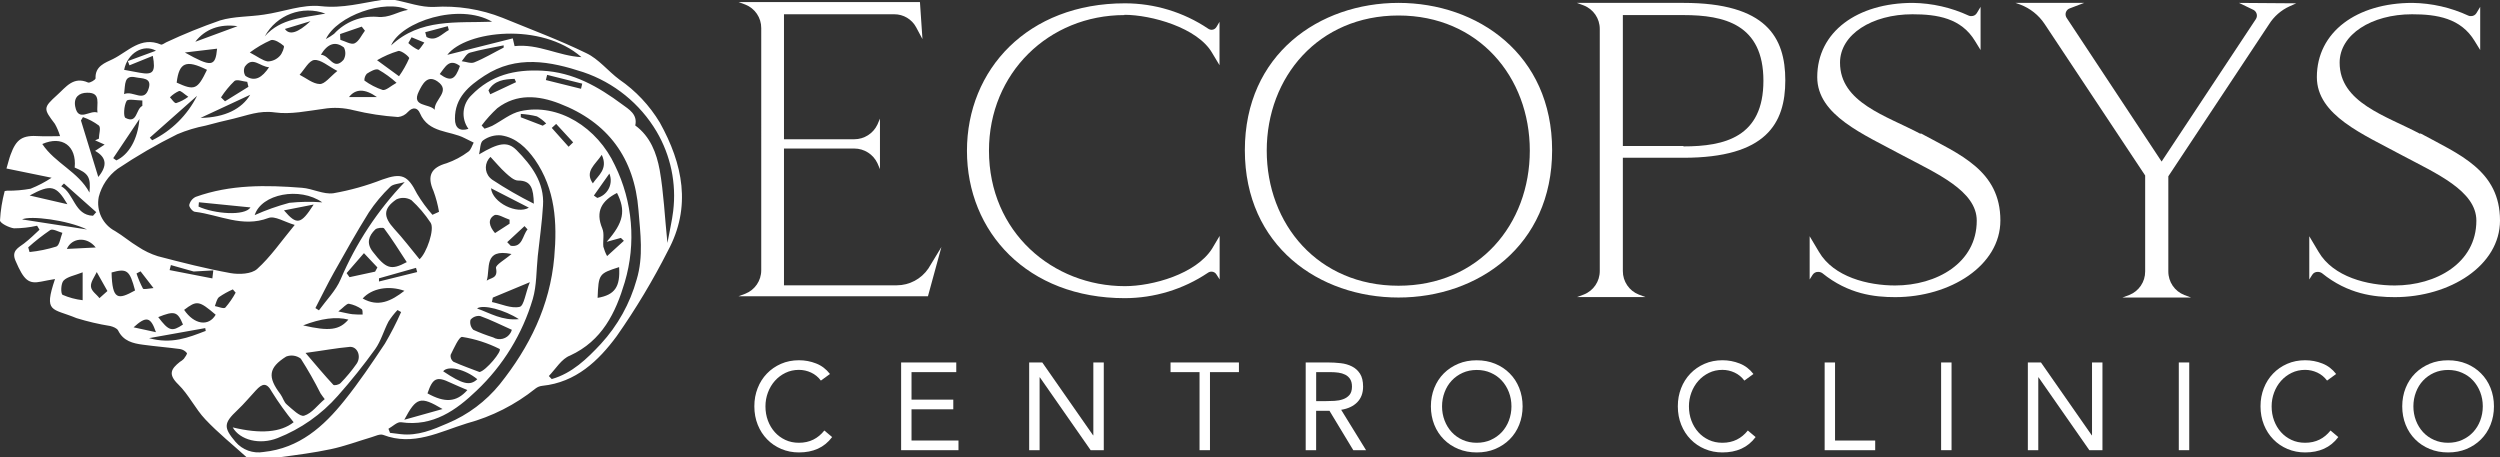 <svg xmlns="http://www.w3.org/2000/svg" id="Livello_1" data-name="Livello 1" viewBox="0 0 587.1 107.39"><rect x="0" y="0" width="587.1" height="107.39" fill="#333333" stroke="none"/><defs><style>      .cls-1 {        fill: #fff;        stroke-width: 0px;      }    </style></defs><g id="Livello_2" data-name="Livello 2"><g id="Livello_1-2" data-name="Livello 1-2"><path class="cls-1" d="M221.08,58.01l-3.16,11.56h-44.48l1.58-.59c2.26-.89,3.75-3.07,3.75-5.5V6.61c.02-2.44-1.47-4.65-3.75-5.54l-1.58-.59h42.6l.59,8.7-1.48-2.77c-1.01-1.89-2.99-3.07-5.14-3.06h-25.9v29.35h16.51c2.33,0,4.45-1.35,5.44-3.46l.59-1.38v11.86l-.59-1.38c-.99-2.11-3.11-3.46-5.44-3.46h-16.51v32.12h26.49c2.97,0,5.75-1.49,7.42-3.95l3.06-5.04Z"></path><path class="cls-1" d="M264.08,3.54c-17.8,0-31.83,13.64-31.83,31.83,0,19.18,15,31.83,31.92,31.83,6.53,0,16.71-2.87,20.47-8.8l1.78-3v10.22l-.73-1.14c-.24-.42-.69-.69-1.18-.69-.32,0-.63.11-.89.3-5.76,3.86-12.54,5.92-19.48,5.93-22.83,0-37.06-15.52-37.06-34.6S241.34.78,264.17.78c6.95,0,13.75,2.06,19.52,5.93.26.19.57.29.89.29.46-.02.88-.28,1.11-.69l.7-1.18v10.18l-1.7-2.83c-3.41-6-14.39-9-20.61-9v.06Z"></path><path class="cls-1" d="M364.5,35.27c0,22.54-17.49,34.6-36.08,34.6s-36.08-12.06-36.08-34.6S309.84.68,328.42.68s36.08,12.06,36.08,34.59ZM359.26,35.37c0-17.3-12.06-31.73-30.84-31.73s-30.94,14.43-30.94,31.73,12.06,31.73,30.94,31.73,30.84-14.43,30.84-31.73Z"></path><path class="cls-1" d="M395.34.68c19.47,0,23.92,8.1,23.92,18.19s-4.45,18.18-23.92,18.18h-14.23v26.59c-.02,2.44,1.47,4.65,3.75,5.54l1.58.59h-16.11l1.58-.59c2.29-.88,3.79-3.09,3.78-5.54V6.81c.01-2.45-1.49-4.66-3.78-5.54l-1.58-.59h25.01ZM395.34,34.29v.09c9.69,0,18.78-2.17,18.78-15.42s-9.19-15.42-18.78-15.42h-14.23v30.75h14.23Z"></path><path class="cls-1" d="M451.09,31.32c9.09,4.94,18.68,8.7,18.68,20.46,0,10.58-11.76,18-24.71,18-4.84,0-11-.69-17.1-5.63-.29-.2-.64-.31-1-.3-.52-.02-1.01.25-1.29.69l-.69,1.09v-10.15l2.18,3.66c3.46,5.93,11.56,7.9,17.89,7.9,9.69,0,19.17-5.24,19.17-15.22,0-7-9.39-11.07-17.59-15.42-8.9-4.84-19.87-9.29-19.87-18.29,0-10.63,9.4-17.43,22.45-17.43,4.55.07,9.03,1.09,13.15,3,.19.08.39.12.59.1.52.02,1.01-.25,1.28-.69l.89-1.48v10.14l-1.28-2.08c-3.26-5.43-8.9-6.32-14.73-6.32-9.49,0-17,4.74-17,11.36,0,9.39,10.87,12.46,18.88,16.71l.1-.1Z"></path><path class="cls-1" d="M539.26.78l-1.57.7c-2,.91-3.69,2.39-4.85,4.25l-23.63,35.67v22.34c-.01,2.45,1.48,4.65,3.76,5.54l1.58.59h-16.11l1.58-.59c2.28-.89,3.77-3.1,3.75-5.54v-22.53l-23.62-35.59c-1.38-2.08-3.39-3.67-5.73-4.55l-1.09-.39h16.11l-3.36,1.28c-.78.27-1.19,1.12-.92,1.89.03.1.08.2.13.29l22.34,33.8,22.14-33.46c.45-.7.25-1.63-.45-2.09-.05-.03-.09-.06-.14-.08l-3.37-1.63,13.45.1Z"></path><path class="cls-1" d="M568.42,31.32c9.09,4.94,18.68,8.7,18.68,20.46,0,10.58-11.76,18-24.71,18-4.85,0-11-.69-17.1-5.63-.29-.2-.64-.31-1-.3-.52-.02-1.02.24-1.29.69l-.69,1.09v-10.15l2.18,3.66c3.46,5.93,11.56,7.9,17.89,7.9,9.68,0,19.17-5.24,19.17-15.22,0-7-9.39-11.07-17.59-15.42-8.9-4.84-19.87-9.29-19.87-18.29.01-10.63,9.4-17.43,22.45-17.43,4.55.07,9.03,1.09,13.15,3,.19.08.39.12.59.1.52.02,1.01-.25,1.28-.69l.89-1.48v10.14l-1.28-2.08c-3.26-5.43-8.9-6.32-14.73-6.32-9.49,0-17,4.74-17,11.36,0,9.39,10.87,12.46,18.88,16.71l.1-.1Z"></path></g></g><path class="cls-1" d="M89.8,0h2.96c3.04.58,6.12,1.75,9.12,1.63,5.51-.35,11.03.52,16.16,2.56,6.58,2.71,13.27,5.18,19.64,8.29,2.9,1.36,5.1,4.21,7.76,6.19,3.85,2.64,7.09,6.09,9.5,10.09,5.43,9.77,7.49,19.81,1.91,30.14-3.53,6.96-7.55,13.66-12.03,20.05-4.26,5.77-9.58,10.85-17.45,11.65-.59.06-1.15.28-1.61.64-4.75,3.81-10.24,6.59-16.12,8.18-6.39,1.97-12.58,5.43-19.66,2.71-.76-.28-1.87.28-2.79.56-3.17.94-6.31,2.12-9.5,2.79-3.97.85-8.03,1.36-12.05,1.9h-7.72c-3.24-2.93-6.67-5.68-9.67-8.86-2.39-2.51-3.92-5.85-6.39-8.25s-1.66-3.66.37-5.28c.34-.19.66-.44.94-.72.33-.43.85-1.21.72-1.36-.39-.5-.96-.83-1.59-.94-2.9-.39-5.82-.62-8.74-1.02-2.35-.31-4.59-.85-5.81-3.32-.26-.54-1.17-.9-1.86-1.07-2.68-.43-5.33-1.05-7.92-1.85-5.75-2.39-7.76-1.15-5.05-9.18-1.22.22-2.22.38-3.23.6-3,.62-4.07-.31-6.04-4.88-1.04-2.37.68-3.07,1.99-4.07s2.5-2.17,3.64-3.23l-.57-.94c-1.78.4-3.6.6-5.43.61-1.17-.16-3.28-1.21-3.28-1.87.13-2.32.5-4.63,1.1-6.88,0,0,.37-.08.56-.09,1.85.03,3.7-.13,5.52-.46,1.73-.69,3.39-1.55,4.94-2.58l-10.6-2.17c.41-1.36.62-2.31.95-3.2,1.36-3.77,2.81-4.67,6.78-4.4,1.36.09,2.86,0,4.86,0-.3-1-.71-1.97-1.22-2.88-2.71-3.57-2.79-3.77.53-6.78,2.03-1.8,3.79-4.48,7.27-2.93.39.16,1.76-.65,1.75-.98-.14-2.88,2.25-3.65,4.07-4.53,3.53-1.74,6.57-5.43,11.29-3.41.28.12.83-.35,1.26-.54,4.12-1.93,8.34-3.64,12.64-5.13,3.27-.98,6.86-.83,10.28-1.36,4.49-.62,9.05-2.47,13.42-1.98,5.09.57,9.63-.79,14.39-1.48ZM101.54,50.45l1.56-.71c-.28-1.65-.71-3.28-1.29-4.86-1.59-3.55-.61-5.52,3.08-6.55,1.82-.64,3.54-1.55,5.09-2.71.61-.42.85-1.36,1.26-2.13-.69-.34-1.36-.68-2.08-1.03-3.55-1.86-8.52-1.14-10.54-5.87-.53-1.25-1.6-1.59-2.79-.34-.6.7-1.44,1.14-2.36,1.23-3.51-.23-6.99-.76-10.41-1.59-2.32-.6-4.73-.72-7.1-.33-3.79.5-7.73,1.36-11.41.84s-6.53.72-9.71,1.47c-2.18.5-4.38,1.03-6.55,1.63-2.28.44-4.51,1.11-6.65,2.02-4.86,2.4-9.55,5.12-14.04,8.14-2.18,1.62-3.74,3.95-4.41,6.58-.64,3.24.93,6.51,3.85,8.03,1.85,1.11,3.5,2.54,5.35,3.65,1.44.97,3.02,1.73,4.68,2.25,5.66,1.48,11.33,2.93,17.08,3.97,2.01.35,4.91.23,6.24-.98,3.13-2.81,5.58-6.42,8.82-10.34-2.39-.69-4.68-2.2-6.17-1.63-6.1,2.33-11.53-.75-17.24-1.45-.54,0-1.44-1.14-1.36-1.6.19-.83.75-1.54,1.52-1.91,8.14-2.92,16.54-2.79,24.96-2.13,2.5.19,5.03,1.61,7.38,1.28,3.93-.69,7.78-1.77,11.5-3.22,4.53-1.61,5.94-1.03,8.14,3.35,1.05,1.75,2.25,3.39,3.6,4.92ZM112.49,36.26c4.59-2.71,6.66-3.16,8.82-1,3.5,3.55,6.57,7.6,6.21,13.01-.23,3.97-.81,7.91-1.23,11.86-.35,3.38-.24,6.88-1.17,10.08-2.43,8.21-6.97,15.63-13.19,21.52-4.76,4.57-10.27,8.53-17.74,7.43-.9-.14-1.98.99-2.97,1.53l.37.96,2.52.31c3.99.45,7.49-1.02,11.03-2.56,4.76-2,8.95-5.14,12.21-9.14,7-8.76,11.8-18.44,12.81-29.85.72-8.14.26-15.98-4.56-22.94-1.93-2.71-4.42-5.18-7.92-5.68-1.51-.13-3.01.29-4.23,1.18-.73.49-.66,2.14-.95,3.3ZM128.88,88.3l.69.72c4.78-1.36,8.29-4.78,11.53-8.25,3.96-4.31,6.85-9.5,8.42-15.14,1.63-5.43.85-10.85.42-16.28-.95-12.21-7.15-20.65-18.57-25.04-4.92-1.9-10.01-2.39-14.58,1.09-1.35,1.24-2.58,2.6-3.68,4.07l.68.75c.61-.18,1.2-.41,1.78-.66,2.22-1.17,4.31-2.94,6.67-3.46,8.91-1.98,18.08,3.89,22.17,12.73,4.18,8.53,5.01,18.32,2.31,27.43-2.14,7.2-5.32,13.78-12.85,17.24-1.98.75-3.34,3.09-4.99,4.82ZM68.96,99.16c-1.85-2.26-3.56-4.64-5.1-7.12-1.26-2.35-2.31-1.93-3.72-.42s-2.82,3.22-4.37,4.68c-3.24,3.05-3.35,4.07-.45,7.48,1.62,1.89,4.12,2.79,6.58,2.36,8.37-.87,14.1-5.97,18.99-12.09,3.42-4.25,6.47-8.79,9.5-13.35,1.41-2.4,2.69-4.88,3.81-7.42l-.85-.47c-.79.83-1.5,1.74-2.12,2.71-1.11,2.12-1.75,4.54-3.12,6.47-2.73,3.79-5.65,7.44-8.75,10.93-3.86,4.4-8.73,7.82-14.18,9.96-4.21,1.66-8.82.47-10.53-2.51q9.79,2.37,14.3-1.21ZM156.73,57.1c.53-2.97,1.09-5.22,1.36-7.53.79-6.48-.58-13.04-3.89-18.67-3.89-6.57-10.01-11.52-17.24-13.96-7.76-2.55-15.67-4.07-23.2.85-3.68,2.4-6.96,5.16-6.92,10.12,0,2.17,1.15,3,3.17,2.35-1.78-2.44-1.47-5.83.72-7.91,4.59-4.73,10.16-6.08,16.58-5.75,7.33.37,13.21,3.77,18.8,7.91,1.53,1.14,3.68,2.31,3.07,4.95,3.55,2.59,5.01,6.51,5.74,10.47.94,5.33,1.17,10.85,1.82,17.16ZM76.26,93.73c-.35-.44-.68-.89-.99-1.36-1.4-2.79-2.95-5.51-4.63-8.14-.98-.75-2.28-.94-3.43-.5-4.18,2.63-4.41,4.82-1.36,8.83.57.77.81,1.86,1.51,2.44,1.28,1.09,3.11,2.94,4.07,2.62,1.83-.56,3.19-2.54,4.83-3.89ZM98.51,60.89c1.64-1.36,3.66-7.12,2.6-8.61-1.28-1.94-2.79-3.71-4.5-5.28-1.08-.64-2.41-.7-3.54-.16-3.13,2.17-3.08,4.07-.47,6.93,2.03,2.2,3.87,4.61,5.91,7.1v.03ZM112.6,87.37c1.52-.28,5.43-5.03,4.71-5.43-2.76-1.38-5.72-2.34-8.78-2.82-.73-.09-1.95,2.71-2.71,4.23-.08.6.16,1.21.64,1.59,1.99.91,4.11,1.64,6.15,2.43ZM71.75,82.88c2.51,2.93,4.45,5.26,6.53,7.49.2.22,1.36,0,1.74-.45,1.36-1.4,2.61-2.9,3.73-4.5,1.17-1.71.2-4.07-1.61-3.96-3.17.28-6.32.88-10.38,1.42ZM136.55,13.42c-9.5-8.3-27.13-6.2-31.51-.54l15.38-3.87c.31,1.36.45,1.91.42,1.82,5.62-.61,10.32,2.32,15.71,2.59ZM74.06,72.34l.84.54c1.74-2.41,3.96-4.61,5.09-7.27,3.59-8.46,8.69-16.2,15.05-22.85-1.36.42-2.71.43-3.39,1.1-1.89,1.82-3.58,3.84-5.03,6.02-2.89,4.63-5.55,9.39-8.22,14.14-1.53,2.73-2.89,5.55-4.33,8.32ZM146.52,56.56l-.71-.69-3.34.92c4.07-4.6,4.49-7.38,2.43-11.48-3.54,1.8-5.16,4.29-3.45,8.37.52,1.23.09,2.84.24,4.26.21.76.5,1.5.88,2.2l3.93-3.58ZM95.52,61.55c-1.76-2.71-3.46-5.43-5.32-7.91-.22-.28-1.67-.15-2.09.26-1.53,1.51-2.13,3.19-.58,5.2,3.12,4.02,4.23,4.46,7.99,2.46ZM115.57,5.1c-7.77-4.52-21.37,0-23.74,5.58,6.86-6.4,15.44-5.26,23.74-5.58ZM125.37,47.83c-.11-3.6-.62-5.43-3.69-5.43-.98,0-2.08-1.02-2.92-1.78-1.26-1.13-2.33-2.46-3.57-3.77-1.39,1.29-1.47,3.46-.17,4.85.18.19.38.36.59.51,3.14,2.07,6.39,3.94,9.75,5.62ZM17.54,39.34c.49-5.05-2.93-7.58-7.61-5.52,3.01,4.53,8.48,6.51,11.08,11.4.35-3.64-.24-4.53-3.47-5.87ZM95.82,2.32c-5.43-2.6-16.69,1.36-19.29,6.85.68-.36,1.32-.77,1.93-1.23,2.58-2.79,6.28-4.26,10.07-3.99,2.9.35,4.82-1.25,7.3-1.63ZM22.34,32.95l.88-.38c0-1.06.54-2.56,0-3.09-1.14-.85-2.4-1.52-3.74-1.98l-.47.79,4.07,13.27c2.16-2.63,1.98-4.6-.75-6.13l2.24-1.48-2.22-.99ZM59.81,50.52c2.63-1.18,5.35-2.14,8.14-2.89,2.57-.27,5.16-.31,7.73-.11-5.29-3.72-14.31-1.99-15.87,3ZM120.2,77.45c-2.62-1.17-4.97-2.35-7.42-3.23-.87-.13-1.73.21-2.29.88-.2.84.05,1.73.66,2.35,1.51.69,3.07,1.28,4.65,1.78,1.42.84,3.25.37,4.09-1.05.13-.23.24-.47.31-.73ZM79.24,16.67c-2.24-1.17-3.89-2.71-5.43-2.58-1.26.12-2.31,2.24-3.45,3.47,1.56.79,3.12,2.13,4.72,2.17,1.19.04,2.39-1.66,4.15-3.07ZM109.75,91.6c-1.49-.65-2.71-1.14-3.95-1.72-3.24-1.57-4.18-1.13-5.41,2.5,4.07,2.25,6.78,2.13,9.36-.77ZM102.09,25.78c-.22-2.39,3.93-4.38.65-6.66-2.4-1.66-3.55.68-4.38,2.35-1.83,3.7,2.4,2.78,3.73,4.31ZM48.61,16.4c-4.92-2.46-6.55-1.74-7.12,3,4.21,1.93,4.88,1.66,7.12-3ZM29.15,16.4l3.66.68c3.12.57,3.79-.12,3.08-3.96l-5.49,2.22-.38-1,6.61-2.43c-2.9-1.66-6.7.52-7.48,4.49ZM115.73,69.89l-.2,1.04c2.2.46,4.53,1.59,6.51,1.13,1.03-.24,1.36-3.27,2.39-5.79l-8.7,3.62ZM19.41,63.95c-1.93.77-3.57,1-4.48,1.94-.64.66-.71,3.07-.23,3.35,1.5.65,3.08,1.07,4.71,1.26v-6.55ZM26.2,63.95c.15,6.59,1.52,6.47,5.52,4.26-1.25-4.71-1.87-5.26-5.52-4.22v-.04ZM58.67,12.33c1.87.98,3,1.91,4.23,2.1,1.06-.03,2.06-.49,2.78-1.26.6-.57,1.19-2.2.96-2.4-.81-.71-2.16-1.56-2.98-1.36-1.77.78-3.44,1.76-4.99,2.92ZM93.7,17.91c.94-1.32,1.74-2.73,2.39-4.22.11-.31-1.78-1.86-2.55-1.72-1.75.52-3.42,1.25-4.99,2.17l5.16,3.77ZM140.34,69.95c4.07-.69,5.35-2.62,5.05-7.22-4.76,1.52-4.82,1.6-5.05,7.24v-.03ZM71.16,76.41c6.2,1.44,8.53,1.1,10.66-1.36q-4.3-1.1-10.68,1.38v-.03ZM6.63,58.1l.31,1.09c2.14-.22,4.25-.65,6.29-1.29.77-.31.96-2.1,1.42-3.22-.96-.26-2.25-1.02-2.84-.66-1.82,1.24-3.56,2.6-5.2,4.08ZM76.41,3.19c-5.41-1.99-11.47.28-14.23,5.35,3.76-4.34,9.2-4.34,14.23-5.35ZM93.15,19.47c-1.31-1.2-2.75-2.24-4.29-3.12-.66-.28-1.89.43-2.71.96-.39.44-.6,1.01-.58,1.6,1.31.96,2.76,1.71,4.3,2.22.79.15,1.85-.91,3.28-1.7v.03ZM95.03,68.31c-3.76-1.36-7.76-.57-9.86,1.79,3.64,2.06,6.62.68,9.86-1.85v.05ZM43.24,72.77c2.35,3.47,5.75,3.99,7.41,1.14-3.92-3.34-4.42-3.41-7.41-1.14ZM22.89,26.45c-.28-1.98.98-4.76-2.44-4.67-1.85,0-3.2,1.04-2.79,3.22.72,3.81,3.49.71,5.25,1.45h-.01ZM103.93,96.06c-5.2-3.08-6.15-2.81-8.99,2.52l8.99-2.52ZM88.09,63.79l.54-.99-3.16-3.35-4.07,4.69.68.95,6.01-1.3ZM46.71,47.51l-.09,1c3.72,1.72,10.85,2.28,12.21.2l-12.11-1.21ZM29.14,22.1c2.16-.96,4.8,2.25,5.82-1.47.68-2.44-1.67-2.16-3.03-2.46-2.88-.64-2.47,1.59-2.79,3.92ZM75.35,12.85c2.12.12,2.94,3.85,5.32,1.21.53-.88.57-1.98.11-2.9-1.97-1.53-3.79-1-5.43,1.7ZM46.26,22.52l-11.08,9.81.56.61c4.56-2.23,8.25-5.89,10.53-10.42ZM118.28,11.18v-.53c-2.71.56-5.33.99-7.94,1.72-.77.22-1.36,1.36-1.91,2.01.99.11,2.14.6,2.94.27,2.4-.96,4.63-2.32,6.91-3.47ZM114.3,65.91c.94-.73,2.71-.46,2.18-2.96-.14-.75,2.06-1.93,3.64-3.3-6.66-1.4-4.92,3.51-5.82,6.25ZM26.59,37.14l.73.53c2.94-1.36,5.03-4.94,5.43-9.73l-6.16,9.2ZM25.23,68.35l-2.51-4.46c-.52,1.14-1.47,2.31-1.36,3.42s1.36,1.82,1.99,2.71l1.87-1.67ZM6.96,45.91l8.87,2.05c-2.6-4.42-3.84-4.78-8.87-2.05ZM115.31,44.21c.35,3.43,6.16,6.21,8.89,4.56l-8.89-4.56ZM112.09,89.05c-2.88-2.36-6.88-3.28-8.02-1.86,4.61,3.08,6.32,3.47,8.02,1.86ZM63.25,15.79c-2.22-.08-3.91-2.71-5.75-.14-.33.7-.28,1.52.14,2.17,2.22,1.49,3.91.42,5.59-2.09l.03.05ZM48.32,77.78l-.12-.73-13.2,2.36c5.28,1.47,9.25-.14,13.25-1.68l.07.05ZM33.43,24.88v-1.28c-1.29,0-3.36-.46-3.69.09-.64,1.09-.8,3.73-.27,4,2.82,1.47,2.39-2.09,3.96-2.82ZM47.09,27.69c5.79-.08,9.71-2.17,11.67-5.43l-11.67,5.43ZM58.34,20.39l-.28-1.17c-1.03-.09-2.41-.66-3-.2-1.2,1.16-2.26,2.45-3.16,3.85l.94.92,5.51-3.41ZM43.41,12.33c6.21,3.47,7.18,3.41,7.57-.9l-7.57.9ZM15.02,43.09l-.64.65c3.05,1.68,3.07,6.78,7.46,6.93l.76-.85-7.58-6.73ZM37.16,74.47c2.48,3.28,3.22,3.49,5.81,1.74-1.26-3.05-1.97-3.28-5.81-1.74ZM79.86,7.99l.07,1.36c1.13.33,2.5,1.19,3.31.84,1.06-.47,1.66-1.94,2.46-2.98l-.75-.96-5.09,1.75ZM73.62,48.04l-6.93,1.36c3,3.5,3.95,3.35,6.93-1.3v-.05ZM119.67,52.53v-.94c-1.23-.39-2.86-1.47-3.61-1.03-1.6.95-1.18,2.59.19,4.18l3.42-2.21ZM49.87,65.39l.22-1.89-4.61.26-5.35-1.51-.3,1.18,10.04,1.95ZM55.3,68.69l-.62-.73c-1.13.5-2.21,1.1-3.23,1.8-.54.43-.68,1.36-.99,2.12.84.15,2.09.71,2.46.35.94-1.09,1.76-2.28,2.44-3.54h-.05ZM20.43,53.89c-4.56-2.21-13.38-3.32-15.25-2.36l15.25,2.36ZM15.7,58.46l6.78-.34c-2.13-2.71-5.66-2.25-6.78.34ZM121.85,74.95c-3.32-2.17-8.44-3.54-9.82-2.51,3.16,1.14,5.9,2.89,9.82,2.51ZM141.32,36.36c-1.57,2.37-4.07,3.87-2.1,6.7,1.23-1.86,3.65-3.35,2.1-6.7ZM81.94,22.79h6.57q-4.25-3-6.57.03v-.03ZM103.23,17.36c2.59,1.9,3.65,1.42,4.78-1.87-2.54-1.9-3.45.27-4.78,1.95v-.08ZM128.49,17.58l-.3,1.22,8.26,2.05.28-1.21-8.25-2.06ZM79.47,73.14c1.47.3,2.36.54,3.28.65.8.07,1.61.09,2.41.08,0-.43,0-1.11-.2-1.25-.9-.64-1.94-1.08-3.03-1.29-.54-.05-1.3.91-2.47,1.8ZM31.37,76.87l5.25,1.14c-1.22-3.58-2.24-3.89-5.25-1.14ZM121.19,19.29l-.35-.77c-2.41.08-4.75.34-6.13,2.71l.42.91,6.06-2.85ZM45.92,9.79l9.86-3.64c-4.23-.61-7.64.75-9.86,3.58v.05ZM139.46,45.92l.8.56c2.27-.61,3.63-2.94,3.02-5.21-.05-.17-.1-.35-.17-.51l-3.65,5.17ZM123.89,53.87l-.71-.77-4.07,3.77.83.85c2.81.43,2.74-2.44,3.95-3.85ZM89,65.35v.76l8.97-2.22-.27-.99-8.7,2.46ZM133.53,34.46l1.07-1.03-3.99-4.33-1.03.94,3.95,4.42ZM99.86,7.56l.3,1.13c2.21,1.18,3.58-.76,5.24-1.63l-.24-.91-5.29,1.41ZM44.24,22.74c-1.09-.72-1.76-1.51-2.21-1.36-.79.36-1.5.85-2.12,1.47.49.5,1.03,1.44,1.47,1.36,1.01-.33,1.97-.83,2.82-1.47h.04ZM127.46,29.52l.81-.52c-.64-.66-1.38-1.23-2.18-1.67-1.24-.31-2.51-.5-3.79-.58v.79l5.16,1.98ZM66.91,6.8q1.57,2.31,6-1.83l-6,1.83ZM96.66,8.75l-.77,1.36c.69.65,1.47,1.19,2.32,1.6.26.09.95-1.11,1.44-1.72l-2.98-1.23ZM33.01,63.72l-.95.5c.4,1.22.91,2.41,1.51,3.55.15.26,1.23,0,2.48-.12l-3.04-3.93Z"></path><g><path class="cls-1" d="M192.77,89.37c-.62-.83-1.39-1.46-2.3-1.88s-1.86-.63-2.85-.63c-1.14,0-2.2.23-3.16.7-.96.47-1.79,1.09-2.49,1.88-.7.79-1.24,1.7-1.63,2.74-.39,1.04-.58,2.12-.58,3.24,0,1.2.19,2.32.58,3.36.39,1.04.93,1.94,1.62,2.71.69.77,1.51,1.37,2.47,1.82.96.45,2.02.67,3.19.67,1.26,0,2.39-.25,3.38-.74s1.85-1.21,2.59-2.14l1.83,1.54c-.93,1.24-2.05,2.15-3.36,2.74s-2.79.87-4.44.87c-1.47,0-2.85-.27-4.13-.81s-2.39-1.29-3.33-2.26c-.94-.96-1.68-2.1-2.21-3.42s-.8-2.76-.8-4.34.26-2.93.77-4.25c.51-1.32,1.24-2.46,2.17-3.43.93-.97,2.04-1.74,3.32-2.3s2.69-.84,4.22-.84c1.4,0,2.74.25,4.03.76,1.29.5,2.37,1.33,3.25,2.47l-2.12,1.54Z"></path><path class="cls-1" d="M211.62,85.12h12.95v2.27h-10.51v6.46h9.81v2.27h-9.81v7.33h11.03v2.27h-13.47v-20.6Z"></path><path class="cls-1" d="M241.69,85.12h3.08l11.93,17.11h.06v-17.11h2.45v20.6h-3.08l-11.93-17.11h-.06v17.11h-2.45v-20.6Z"></path><path class="cls-1" d="M290.96,87.39h-6.81v18.33h-2.45v-18.33h-6.81v-2.27h16.06v2.27Z"></path><path class="cls-1" d="M306.64,85.12h5.27c.99,0,1.97.06,2.95.17s1.86.37,2.63.76c.78.39,1.41.96,1.89,1.7s.73,1.76.73,3.04c0,1.51-.46,2.74-1.37,3.67-.91.93-2.17,1.52-3.78,1.78l5.85,9.49h-3l-5.59-9.25h-3.14v9.25h-2.45v-20.6ZM309.09,94.2h2.18c.68,0,1.38-.02,2.11-.06.73-.04,1.4-.16,2.01-.38.61-.21,1.12-.55,1.51-1s.6-1.11.6-1.96c0-.74-.15-1.33-.44-1.78-.29-.45-.67-.79-1.15-1.03-.48-.24-1.01-.4-1.6-.48-.59-.08-1.19-.12-1.79-.12h-3.43v6.81Z"></path><path class="cls-1" d="M346.8,106.25c-1.57,0-3.01-.27-4.32-.81s-2.45-1.29-3.41-2.26c-.96-.96-1.71-2.1-2.24-3.43s-.8-2.77-.8-4.32.27-2.99.8-4.32,1.28-2.47,2.24-3.43c.96-.96,2.1-1.71,3.41-2.26s2.75-.81,4.32-.81,3.01.27,4.32.81,2.45,1.29,3.41,2.26c.96.96,1.71,2.1,2.24,3.43.53,1.33.8,2.77.8,4.32s-.27,2.99-.8,4.32c-.53,1.33-1.28,2.47-2.24,3.43-.96.96-2.1,1.71-3.41,2.26s-2.75.81-4.32.81ZM346.8,103.98c1.2,0,2.3-.22,3.3-.67s1.86-1.06,2.58-1.83c.72-.78,1.28-1.68,1.67-2.72s.6-2.15.6-3.33-.2-2.29-.6-3.33c-.4-1.04-.96-1.94-1.67-2.72s-1.58-1.39-2.58-1.83c-1-.45-2.1-.67-3.3-.67s-2.3.22-3.3.67c-1,.45-1.86,1.06-2.58,1.83s-1.28,1.68-1.67,2.72c-.4,1.04-.6,2.15-.6,3.33s.2,2.29.6,3.33c.4,1.04.96,1.95,1.67,2.72.72.78,1.58,1.39,2.58,1.83,1,.45,2.1.67,3.3.67Z"></path><path class="cls-1" d="M409.64,89.37c-.62-.83-1.39-1.46-2.3-1.88s-1.86-.63-2.85-.63c-1.14,0-2.2.23-3.16.7-.96.47-1.79,1.09-2.49,1.88-.7.79-1.24,1.7-1.63,2.74-.39,1.04-.58,2.12-.58,3.24,0,1.2.19,2.32.58,3.36.39,1.04.93,1.94,1.62,2.71.69.77,1.51,1.37,2.47,1.82.96.45,2.02.67,3.19.67,1.26,0,2.39-.25,3.38-.74s1.85-1.21,2.59-2.14l1.83,1.54c-.93,1.24-2.05,2.15-3.36,2.74s-2.79.87-4.44.87c-1.47,0-2.85-.27-4.13-.81s-2.39-1.29-3.33-2.26c-.94-.96-1.68-2.1-2.21-3.42s-.8-2.76-.8-4.34.26-2.93.77-4.25c.51-1.32,1.24-2.46,2.17-3.43.93-.97,2.04-1.74,3.32-2.3s2.69-.84,4.22-.84c1.4,0,2.74.25,4.03.76,1.29.5,2.37,1.33,3.25,2.47l-2.12,1.54Z"></path><path class="cls-1" d="M428.49,85.12h2.45v18.33h9.43v2.27h-11.87v-20.6Z"></path><path class="cls-1" d="M455.85,85.12h2.45v20.6h-2.45v-20.6Z"></path><path class="cls-1" d="M476.22,85.12h3.08l11.93,17.11h.06v-17.11h2.45v20.6h-3.08l-11.93-17.11h-.06v17.11h-2.45v-20.6Z"></path><path class="cls-1" d="M511.67,85.12h2.45v20.6h-2.45v-20.6Z"></path><path class="cls-1" d="M546.48,89.37c-.62-.83-1.39-1.46-2.3-1.88s-1.86-.63-2.85-.63c-1.14,0-2.2.23-3.16.7-.96.47-1.79,1.09-2.49,1.88-.7.79-1.24,1.7-1.63,2.74-.39,1.04-.58,2.12-.58,3.24,0,1.2.19,2.32.58,3.36.39,1.04.93,1.94,1.62,2.71.69.77,1.51,1.37,2.47,1.82.96.45,2.02.67,3.19.67,1.26,0,2.39-.25,3.38-.74s1.85-1.21,2.59-2.14l1.83,1.54c-.93,1.24-2.05,2.15-3.36,2.74s-2.79.87-4.44.87c-1.47,0-2.85-.27-4.13-.81s-2.39-1.29-3.33-2.26c-.94-.96-1.68-2.1-2.21-3.42s-.8-2.76-.8-4.34.26-2.93.77-4.25c.51-1.32,1.24-2.46,2.17-3.43.93-.97,2.04-1.74,3.32-2.3s2.69-.84,4.22-.84c1.4,0,2.74.25,4.03.76,1.29.5,2.37,1.33,3.25,2.47l-2.12,1.54Z"></path><path class="cls-1" d="M574.91,106.25c-1.57,0-3.01-.27-4.32-.81s-2.45-1.29-3.41-2.26c-.96-.96-1.71-2.1-2.24-3.43s-.8-2.77-.8-4.32.27-2.99.8-4.32,1.28-2.47,2.24-3.43c.96-.96,2.1-1.71,3.41-2.26s2.75-.81,4.32-.81,3.01.27,4.32.81,2.45,1.29,3.41,2.26c.96.96,1.71,2.1,2.24,3.43.53,1.33.8,2.77.8,4.32s-.27,2.99-.8,4.32c-.53,1.33-1.28,2.47-2.24,3.43-.96.96-2.1,1.71-3.41,2.26s-2.75.81-4.32.81ZM574.91,103.98c1.2,0,2.3-.22,3.3-.67s1.86-1.06,2.58-1.83c.72-.78,1.28-1.68,1.67-2.72s.6-2.15.6-3.33-.2-2.29-.6-3.33c-.4-1.04-.96-1.94-1.67-2.72s-1.58-1.39-2.58-1.83c-1-.45-2.1-.67-3.3-.67s-2.3.22-3.3.67c-1,.45-1.86,1.06-2.58,1.83s-1.28,1.68-1.67,2.72c-.4,1.04-.6,2.15-.6,3.33s.2,2.29.6,3.33c.4,1.04.96,1.95,1.67,2.72.72.78,1.58,1.39,2.58,1.83,1,.45,2.1.67,3.3.67Z"></path></g></svg>